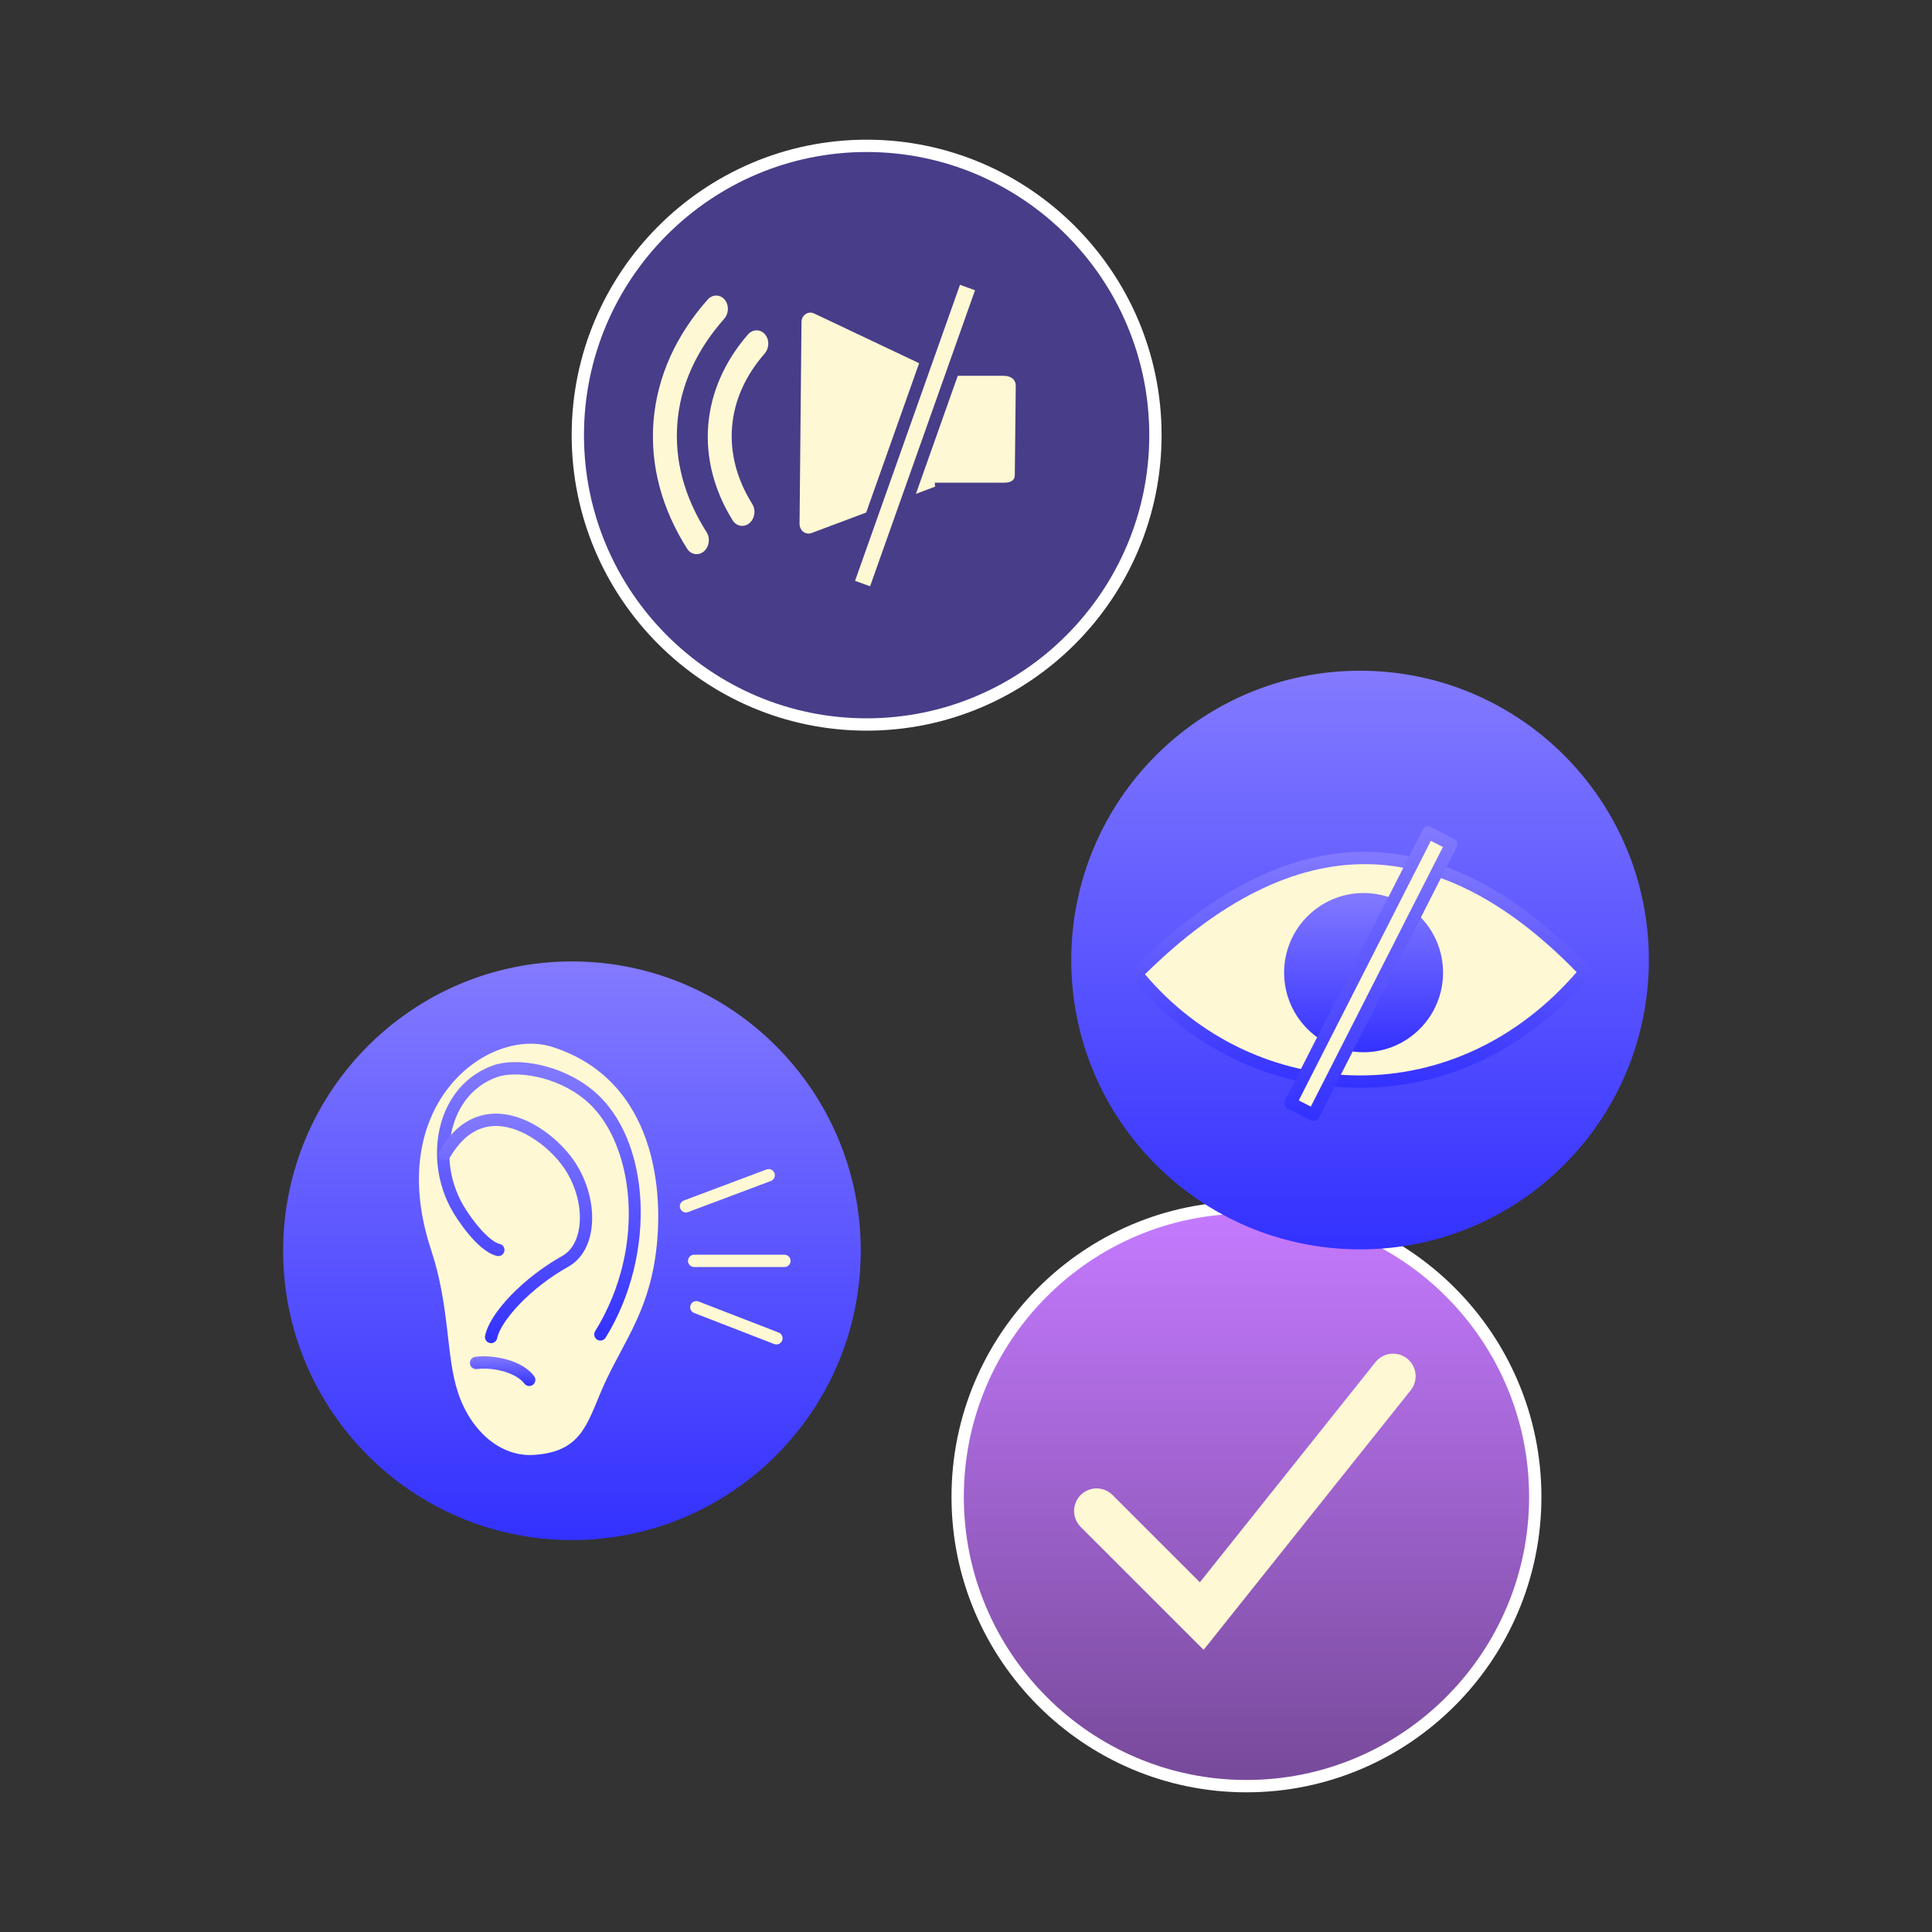 <svg xmlns="http://www.w3.org/2000/svg" width="300" height="300" viewBox="0 0 300 300" fill="none"><rect x="0" y="0" width="300" height="300" fill="#333333" stroke="none"/><path d="M134.57 112.499C159.338 112.499 179.416 92.385 179.416 67.573C179.416 42.761 159.338 22.648 134.57 22.648C109.803 22.648 89.725 42.761 89.725 67.573C89.725 92.385 109.803 112.499 134.57 112.499Z" fill="#473D89"></path><path d="M134.57 113.456C109.315 113.456 88.769 92.873 88.769 67.573C88.769 42.273 109.315 21.69 134.57 21.69C159.825 21.69 180.371 42.273 180.371 67.573C180.371 92.873 159.825 113.456 134.57 113.456ZM134.57 23.605C110.369 23.605 90.68 43.329 90.68 67.573C90.68 91.817 110.369 111.541 134.57 111.541C158.77 111.541 178.459 91.817 178.459 67.573C178.459 43.329 158.77 23.605 134.57 23.605Z" fill="white"></path><path d="M155.811 58.352H145.555L145.418 57.669V57.677L126.415 48.676C125.495 48.242 124.466 48.938 124.456 49.981L124.154 81.311C124.144 82.38 125.074 83.124 126.058 82.755L145.201 75.567L145.175 75.258L145.15 74.949H155.913C156.824 74.949 157.568 74.69 157.578 73.757L157.726 59.938C157.737 58.841 156.882 58.352 155.811 58.352L155.811 58.352Z" fill="#FFF8D4"></path><path d="M119.293 53.557C119.253 54.039 119.07 54.513 118.743 54.888C115.718 58.362 114.014 62.193 113.679 66.274C113.344 70.355 114.401 74.395 116.821 78.281C117.408 79.223 117.2 80.55 116.357 81.244C115.513 81.939 114.354 81.738 113.767 80.796C110.873 76.148 109.561 71.029 109.975 65.994C110.389 60.958 112.52 56.1 116.138 51.944C116.871 51.102 118.049 51.078 118.768 51.891C119.167 52.342 119.342 52.956 119.292 53.557H119.293Z" fill="#FFF8D4"></path><path d="M113.018 48.155C112.978 48.643 112.79 49.122 112.457 49.498C108.109 54.407 105.663 59.835 105.187 65.632C104.71 71.428 106.24 77.157 109.732 82.659C110.327 83.595 110.129 84.923 109.291 85.626C108.453 86.329 107.291 86.14 106.697 85.204C104.752 82.14 103.319 78.932 102.438 75.67C101.521 72.27 101.199 68.799 101.482 65.352C101.766 61.905 102.65 58.525 104.112 55.305C105.514 52.216 107.453 49.263 109.875 46.529C110.614 45.694 111.792 45.682 112.505 46.502C112.896 46.952 113.066 47.56 113.017 48.155L113.018 48.155Z" fill="#FFF8D4"></path><path d="M131.553 90.767L135.685 92.266L152.62 44.494L148.487 42.995L131.553 90.767Z" fill="#FFF8D4"></path><path d="M136.264 93.495L130.334 91.343L147.909 41.767L153.839 43.917L136.264 93.495ZM132.771 90.191L135.106 91.038L151.401 45.07L149.066 44.223L132.771 90.191H132.771Z" fill="#473D89"></path><path d="M193.55 277.352C218.317 277.352 238.395 257.238 238.395 232.426C238.395 207.614 218.317 187.5 193.55 187.5C168.782 187.5 148.704 207.614 148.704 232.426C148.704 257.238 168.782 277.352 193.55 277.352Z" fill="url(#paint0_linear_10035_2)"></path><path d="M193.55 278.31C168.295 278.31 147.749 257.727 147.749 232.427C147.749 207.127 168.295 186.543 193.55 186.543C218.805 186.543 239.351 207.127 239.351 232.427C239.351 257.727 218.805 278.31 193.55 278.31ZM193.55 188.458C169.349 188.458 149.661 208.183 149.661 232.426C149.661 256.67 169.349 276.394 193.55 276.394C217.751 276.394 237.44 256.67 237.44 232.426C237.44 208.183 217.751 188.458 193.55 188.458Z" fill="white"></path><path d="M170.283 234.622L186.604 250.943L216.318 213.697" stroke="#FFF8D4" stroke-width="7" stroke-linecap="round"></path><path d="M211.189 194.003C235.957 194.003 256.035 173.889 256.035 149.077C256.035 124.265 235.957 104.151 211.189 104.151C186.422 104.151 166.344 124.265 166.344 149.077C166.344 173.889 186.422 194.003 211.189 194.003Z" fill="url(#paint1_linear_10035_2)"></path><path d="M246.11 150.912C223.653 127.384 200.46 127.179 176.501 151.223C193.396 172.008 225.836 175.11 246.11 150.912Z" fill="#FFF8D4"></path><path d="M211.228 168.91C211.116 168.91 211.006 168.91 210.894 168.909C197.307 168.807 184.501 162.582 175.76 151.827C175.45 151.447 175.478 150.894 175.824 150.546C188.036 138.292 200.286 132.126 212.284 132.273C223.921 132.398 235.535 138.447 246.801 150.25C247.138 150.603 247.155 151.154 246.842 151.527C237.443 162.746 224.806 168.91 211.228 168.91V168.91ZM177.794 151.285C186.157 161.185 198.177 166.899 210.908 166.994C223.763 167.071 235.777 161.401 244.82 150.952C234.113 139.944 223.163 134.305 212.263 134.187C201.016 134.068 189.422 139.818 177.794 151.285Z" fill="url(#paint2_linear_10035_2)"></path><path d="M211.736 163.391C218.551 163.391 224.075 157.857 224.075 151.03C224.075 144.203 218.551 138.669 211.736 138.669C204.922 138.669 199.397 144.203 199.397 151.03C199.397 157.857 204.922 163.391 211.736 163.391Z" fill="url(#paint3_linear_10035_2)"></path><path d="M225.335 131.105L221.761 129.28L200.384 171.293L203.959 173.118L225.335 131.105Z" fill="#FFF8D4"></path><path d="M203.961 174.074C203.811 174.074 203.663 174.039 203.527 173.969L199.953 172.144C199.482 171.904 199.295 171.327 199.535 170.856L220.911 128.843C221.151 128.372 221.727 128.188 222.197 128.425L225.771 130.25C225.997 130.365 226.168 130.566 226.246 130.807C226.324 131.049 226.304 131.312 226.189 131.538L204.812 173.552C204.697 173.777 204.497 173.949 204.256 174.027C204.16 174.059 204.06 174.074 203.961 174.074ZM201.672 170.873L203.543 171.828L224.052 131.521L222.181 130.566L201.672 170.873Z" fill="url(#paint4_linear_10035_2)"></path><path d="M88.811 239.143C113.579 239.143 133.657 219.029 133.657 194.217C133.657 169.405 113.579 149.291 88.811 149.291C64.044 149.291 43.966 169.405 43.966 194.217C43.966 219.029 64.044 239.143 88.811 239.143Z" fill="url(#paint5_linear_10035_2)"></path><path d="M101.743 195.29C100.498 203.609 97.096 208.093 94.234 214.069C91.222 220.357 90.919 225.437 82.836 225.92C77.735 226.225 73.118 222.258 71.119 216.242C69.218 210.524 69.89 202.993 66.948 194.102C59.482 171.542 75.778 159.322 85.86 162.596C101.858 167.791 103.259 185.158 101.743 195.29Z" fill="#FFF8D4"></path><path d="M82.178 215.217C81.888 215.217 81.601 215.085 81.414 214.835C80.236 213.266 76.923 212.258 74.031 212.583C73.504 212.644 73.033 212.265 72.974 211.739C72.915 211.213 73.292 210.74 73.817 210.68C76.887 210.331 81.129 211.268 82.942 213.684C83.259 214.107 83.174 214.707 82.752 215.025C82.58 215.155 82.379 215.217 82.178 215.217Z" fill="url(#paint6_linear_10035_2)"></path><path d="M93.229 208.166C93.057 208.166 92.884 208.12 92.727 208.023C92.278 207.744 92.139 207.155 92.417 206.705C100.722 193.25 98.288 177 90.909 170.83C86.264 166.947 79.954 166.255 77.182 167.249C73.251 168.659 71.436 171.719 70.606 174.037C69.105 178.233 69.633 183.294 71.988 187.245C73.535 189.841 76.026 192.794 77.596 193.156C78.111 193.274 78.432 193.788 78.314 194.303C78.196 194.82 77.683 195.142 77.169 195.022C74.046 194.305 70.716 188.846 70.347 188.226C67.707 183.797 67.117 178.112 68.807 173.391C70.177 169.565 72.922 166.743 76.537 165.446C80.21 164.127 87.218 165.249 92.134 169.361C101.122 176.876 102.014 194.797 94.043 207.712C93.862 208.005 93.549 208.166 93.229 208.166Z" fill="url(#paint7_linear_10035_2)"></path><path d="M76.26 208.566C76.195 208.566 76.129 208.559 76.064 208.546C75.547 208.438 75.215 207.93 75.323 207.413C76.075 203.797 81.338 198.356 87.306 195.024C88.92 194.124 89.575 192.417 89.841 191.143C90.52 187.881 89.477 183.823 87.183 180.806C84.875 177.77 80.561 174.617 76.577 174.853C73.922 175.013 71.665 176.649 69.87 179.714C69.604 180.171 69.018 180.324 68.562 180.056C68.107 179.788 67.954 179.202 68.221 178.745C70.358 175.096 73.131 173.142 76.462 172.941C81.184 172.653 86.011 176.103 88.704 179.645C91.319 183.085 92.5 187.752 91.712 191.535C91.215 193.92 90.013 195.706 88.236 196.697C82.326 199.996 77.755 205.102 77.194 207.803C77.1 208.255 76.703 208.566 76.26 208.566Z" fill="url(#paint8_linear_10035_2)"></path><path d="M106.52 188.269C106.134 188.269 105.769 188.032 105.626 187.648C105.44 187.153 105.691 186.601 106.185 186.415L119.023 181.593C119.517 181.406 120.068 181.657 120.253 182.153C120.438 182.648 120.188 183.2 119.694 183.386L106.856 188.208C106.745 188.25 106.632 188.269 106.52 188.269Z" fill="#FFF8D4"></path><path d="M121.807 196.745H107.789C107.261 196.745 106.833 196.317 106.833 195.788C106.833 195.259 107.261 194.831 107.789 194.831H121.807C122.335 194.831 122.763 195.259 122.763 195.788C122.763 196.317 122.335 196.745 121.807 196.745Z" fill="#FFF8D4"></path><path d="M120.561 208.766C120.447 208.766 120.33 208.745 120.217 208.701L107.78 203.878C107.288 203.687 107.043 203.133 107.234 202.64C107.424 202.148 107.977 201.901 108.47 202.093L120.906 206.915C121.399 207.106 121.643 207.66 121.453 208.153C121.306 208.533 120.944 208.765 120.561 208.765L120.561 208.766Z" fill="#FFF8D4"></path><defs><linearGradient id="paint0_linear_10035_2" x1="193.55" y1="187.5" x2="193.55" y2="277.352" gradientUnits="userSpaceOnUse"><stop stop-color="#C57AFF"></stop><stop offset="1" stop-color="#764999"></stop></linearGradient><linearGradient id="paint1_linear_10035_2" x1="211.189" y1="104.151" x2="211.189" y2="194.003" gradientUnits="userSpaceOnUse"><stop stop-color="#837AFF"></stop><stop offset="1" stop-color="#3331FF"></stop></linearGradient><linearGradient id="paint2_linear_10035_2" x1="211.305" y1="132.27" x2="211.305" y2="168.91" gradientUnits="userSpaceOnUse"><stop stop-color="#837AFF"></stop><stop offset="1" stop-color="#3331FF"></stop></linearGradient><linearGradient id="paint3_linear_10035_2" x1="211.736" y1="138.669" x2="211.736" y2="163.391" gradientUnits="userSpaceOnUse"><stop stop-color="#837AFF"></stop><stop offset="1" stop-color="#3331FF"></stop></linearGradient><linearGradient id="paint4_linear_10035_2" x1="212.862" y1="128.322" x2="212.862" y2="174.074" gradientUnits="userSpaceOnUse"><stop stop-color="#837AFF"></stop><stop offset="1" stop-color="#3331FF"></stop></linearGradient><linearGradient id="paint5_linear_10035_2" x1="88.811" y1="149.291" x2="88.811" y2="239.143" gradientUnits="userSpaceOnUse"><stop stop-color="#837AFF"></stop><stop offset="1" stop-color="#3331FF"></stop></linearGradient><linearGradient id="paint6_linear_10035_2" x1="78.051" y1="210.61" x2="78.051" y2="215.217" gradientUnits="userSpaceOnUse"><stop stop-color="#837AFF"></stop><stop offset="1" stop-color="#3331FF"></stop></linearGradient><linearGradient id="paint7_linear_10035_2" x1="83.674" y1="164.922" x2="83.674" y2="208.166" gradientUnits="userSpaceOnUse"><stop stop-color="#837AFF"></stop><stop offset="1" stop-color="#3331FF"></stop></linearGradient><linearGradient id="paint8_linear_10035_2" x1="80.021" y1="172.924" x2="80.021" y2="208.566" gradientUnits="userSpaceOnUse"><stop stop-color="#837AFF"></stop><stop offset="1" stop-color="#3331FF"></stop></linearGradient></defs></svg>